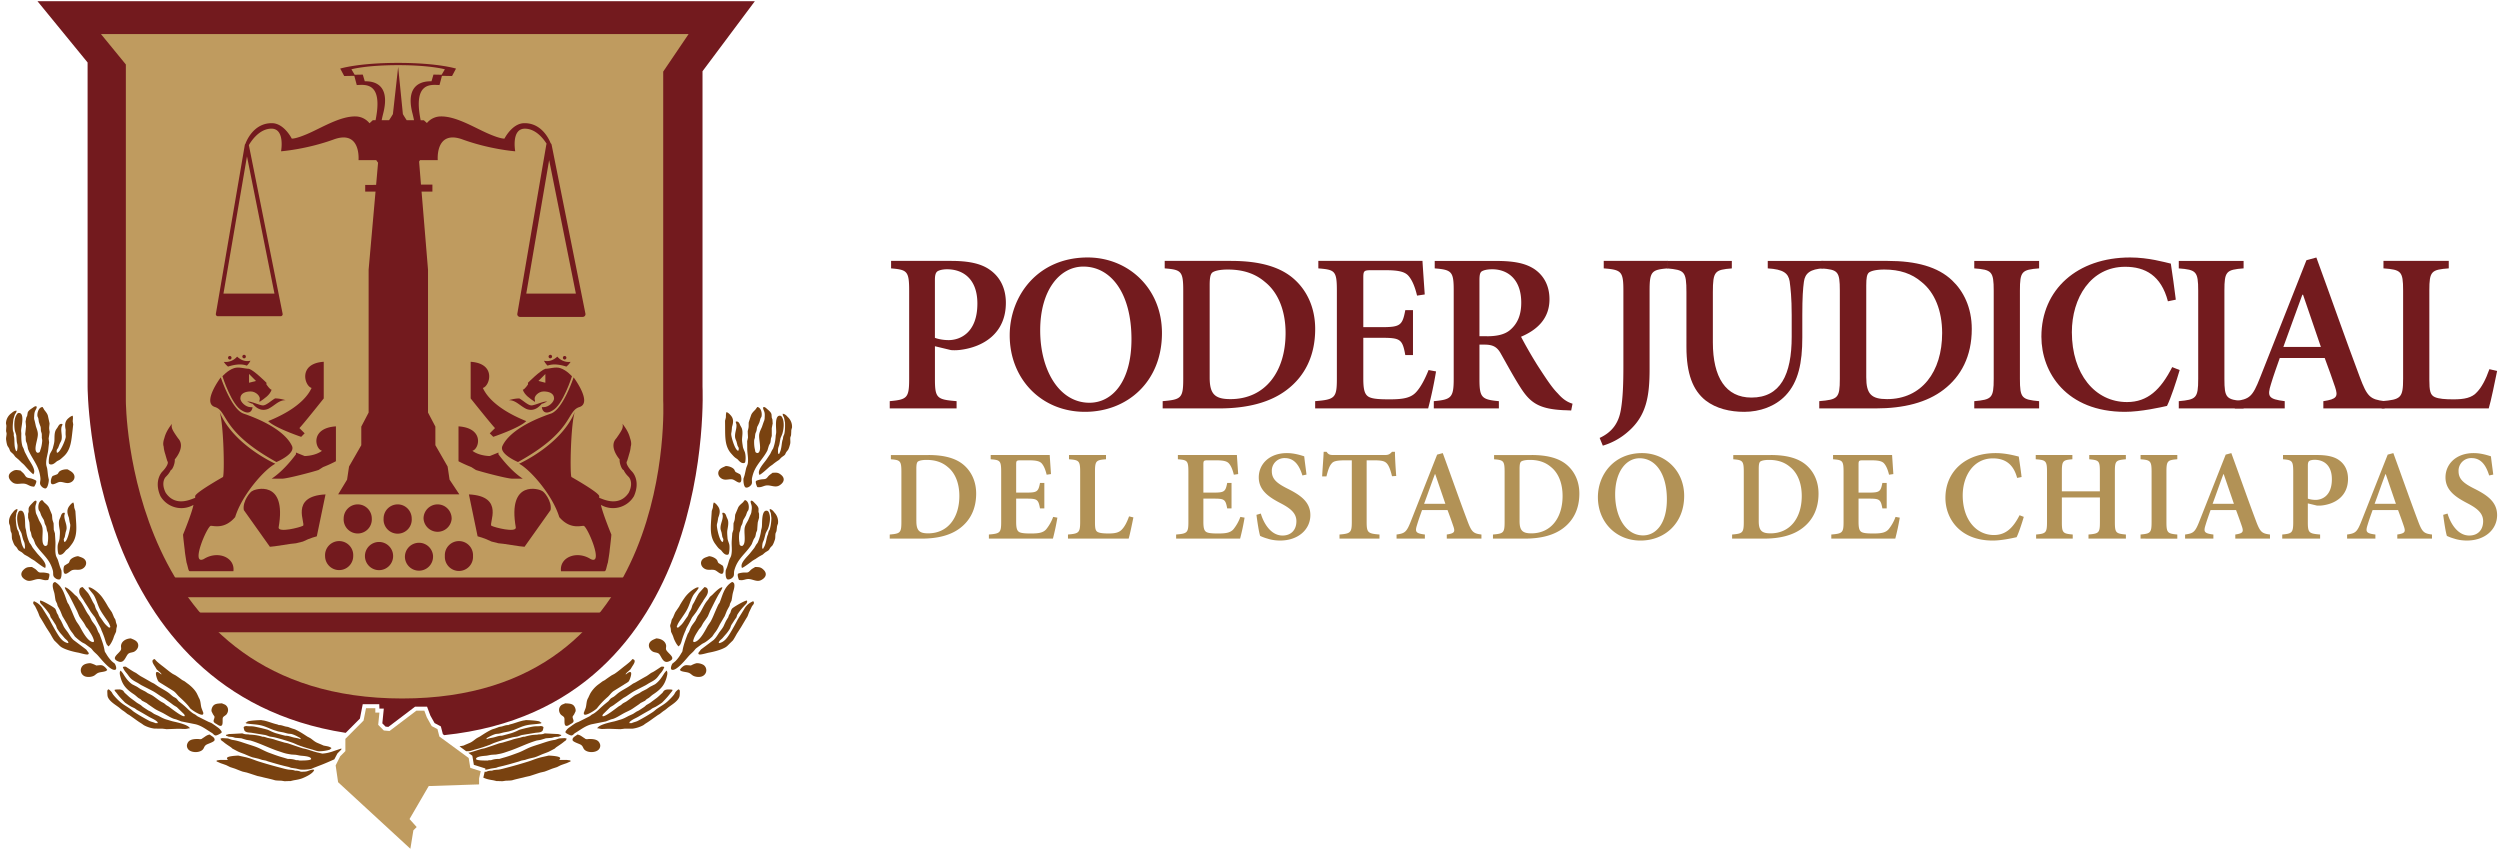 <svg xmlns="http://www.w3.org/2000/svg" width="984.67" height="334.67"><path fill-rule="evenodd" clip-rule="evenodd" fill="#731A1E" d="M276.7 28.06L297.32.46H14.75L34.5 24.61v127.7s.01 120.56 101.66 136.34l5.6-5.62 1.11-5.67h6.51l.06 1.74h1.73l-.58 5.8 1.29 1.3 1.1.1 10.5-7.96h4.73l1.3 3.5 1.66 2.96 2.47 1.3.79 3.05.54.4C282.96 278.28 276.7 152.32 276.7 152.32V28.06z"/><path fill="#BF9B5F" d="M39.75 13.42h231.47l-10 14.77v129.67s6 117.25-102.82 117.25c-108.83 0-108.83-117.25-108.83-117.25V25.4l-9.82-12z"/><path fill-rule="evenodd" clip-rule="evenodd" fill="#731A1E" d="M65.26 227.46h183.45v7.77H65.26zM73.28 241.27H242.2v7.76H73.28z"/><path fill="#794210" d="M232.2 291.06c-.47 0-1 .17-1.45.02-.37-.1-.48-.35-.81-.5-.8-.51-1.45-1.11-2.51-1.27-.73.65-2.05 1.09-1.92 2.15.06.78 2.58 1.42 3.33 1.92.86.6.73 1.25 1.37 1.9 1.26 1.26 4.27 1.25 5.54 0 .57-.58.8-1.37.6-2.1-.54-1.74-1.95-2.1-4.15-2.12M226.09 281.43c.2-.38.37-.78.57-1.15.17-.53.04-1-.13-1.46-.66-1.63-1.81-1.7-3.9-1.8-.43.19-.86.36-1.3.54-1.4.95-1.42 2.63-.51 3.8.4.5 1.14.72 1.4 1.29.34.67-.32 3.23.92 3.26.5 0 1.1-.4 1.46-.64.4-.25.9-.46 1.16-.84.48-.69-.42-1.49-.17-2.3.17-.23.34-.5.5-.7M267.22 271.5c-.49.38-.94.75-1.25 1.22-.14.27-.32.57-.48.84-.72.93-1.6 1.8-2.51 2.65-1.2 1.13-2.76 1.95-4.06 2.85-.65.41-1.16 1-1.83 1.42a67.47 67.47 0 0 1-5.88 3.45c-.76.4-1.66.5-2.42.9l-.9-.01c.03-.25.11-.52.3-.63.98-.9 2.32-1.34 3.42-2.02 1.5-.89 2.95-1.73 4.47-2.55.31-.23.6-.45.92-.67l1.27-.59c.83-.49 1.74-1.07 2.51-1.63l.97-1c.88-.91 1.58-1.73 2.29-2.69.32-.4.68-.75.88-1.24.03-.25-1.4-.26-1.71-.25-.58 0-1.04.1-1.43.33-.5.27-.6.76-.95 1.09-.75.64-1.36 1.28-2.11 1.88-.67.51-1.4 1.03-2.12 1.57-.57.5-1.42.91-2.08 1.33-.25.24-.47.45-.71.64-.72.51-1.46.95-2.17 1.44-.34.15-.65.32-1 .49l-1.3.86c-.58.28-1.12.51-1.72.78-1.07.57-2.06 1.14-3.3 1.48-.78.22-1.59.5-2.4.7-1.6.35-5.76 1.25-6.55 2.51-.19-.02-.12.04-.14.2.62 0 1.08.23 1.75.27 1.13.02 2.06-.1 3.15-.07l4.22.15c.58-.06 1.1-.12 1.66-.2l3.14-.01c1.53-.18 3.08-.72 4.31-1.4.3-.24.59-.45.9-.66 1.24-.74 2.36-1.6 3.55-2.44l1.2-.85.74-.43c.55-.42 1.09-.9 1.7-1.3.67-.4 1.17-.92 1.8-1.39 1.53-1.13 3.52-2.32 4.19-3.95.22-.53.18-1.2.22-1.81.02-.6.09-1.07-.54-1.26"/><path fill="#794210" d="M226.47 288.74c2.12-1.25 4.05-2.86 6.53-3.47l5.65-1.13 1.98-.79c.3-.07.66-.16 1-.27 1.27-.46 2.57-1.32 3.79-2 1.22-.7 2.65-1.21 3.82-2.02l2.46-1.68c.2-.16.41-.3.56-.46.6-.3 1.22-.64 1.86-.95.15-.22.4-.4.6-.61l.8-.47c.62-.46 1.14-1.02 1.8-1.44 2.96-1.95 4.43-3.64 5.25-6.69.17-.72.5-1.76.09-2.46v-.1l-.23-.02c0 .05-.72.86-.8 1-.9 1.49-2 3.18-3.64 4.33l-1.91.97c-.5.33-1 .67-1.52 1-.59.27-1.08.56-1.63.81-.35.21-.68.43-1.03.68l-1.8.9c-1.21.78-2.27 1.67-3.46 2.46-.46.26-.9.47-1.35.74-.23.22-.5.43-.72.63-.26.16-.55.33-.82.47-1.02.73-5.27 4.13-6.3 3.93-.4-.01 0-.67.09-.8l2.85-2.8c.4-.22.8-.47 1.2-.7.43-.3.78-.61 1.25-.92.9-.67 1.83-1.34 2.78-2.03.36-.18.75-.41 1.09-.63 1.07-.71 2.05-1.43 3.14-2.04 1.52-.8 3.03-1.55 4.56-2.35l1.29-.8c.81-.44 1.69-.88 2.43-1.48.85-.68 1.28-1.45 1.88-2.22a7.16 7.16 0 0 0 1.64-2.62h-.14c0-.18-.77-.14-1.03-.14-.98.65-2 1.34-3.01 1.96-.34.17-.67.37-1.02.51-.57.43-1.12.82-1.76 1.24-1.42.77-2.92 1.65-4.4 2.5-.3.16-.61.31-.93.45-.5.36-1 .7-1.5 1.03-1.41.94-3.02 1.7-4.4 2.74-.58.47-1.1.97-1.7 1.4-.43.27-.92.45-1.33.83-.27.31-.51.62-.77.94-.84.68-1.6 1.26-2.36 1.95-1.08.94-2.05 2-3.3 2.84-.25.15-.56.32-.88.48-.37.25-.64.56-1.07.77-1.38.7-2.77 1.41-4.2 2.12-.36.13-.74.3-1.06.43-.72.44-1.4.92-2.05 1.4-.6.43-1.16.78-1.54 1.32-.22.28-.72.81-.36 1.16.27.26 1.76 1.09 2.27 1.04.58-.04.91-.64 1.36-.94M274.4 261.2c-.83.2-1.57.54-2.28.92-.7-.04-1.49-.2-2.1-.1-.83.1-1.9 1.2-2.19 1.78-.29-.02.37.43.5.5.96.38 2.11.36 3.02.72.58.24 1.01.7 1.5 1.03.87.55 2.32.74 3.43.43 2.24-.7 2.52-3.4.79-4.6a5.16 5.16 0 0 0-2.67-.67"/><path fill="#794210" d="M248.93 262.62c.46-.75 2.05-2.73.13-3.02-.61.87-1.72 1.69-2.62 2.42-1.45 1.08-2.77 2.28-4.31 3.32-.41.25-.89.46-1.3.7-.87.6-1.74 1.17-2.55 1.8l-.98.53c-.56.42-1.08.83-1.64 1.22a12.16 12.16 0 0 0-3.16 3.54c-.28.56-.57 1.16-.81 1.72-.76 1.14-.64 2.68-1.01 3.97l-.74 1.93c-.02.22 0 .51.2.68.83.57 4.6-1.9 5.04-2.52a28.8 28.8 0 0 1 4.18-4.4c.84-.76 1.32-1.64 2.35-2.36 1.32-.8 2.64-1.64 3.98-2.46.58-.42 1.36-.76 1.91-1.28.4-.39 1.57-3.58.7-3.7-.72-.11-1.12.53-1.64.77 0 .03 0 .06-.03.11h-.2c.01-.45 1.52-1.52 1.86-1.94.24-.32.44-.7.64-1.03M257.06 256.61c.69.42 1.7.35 2.35.8 1.07.78 1.55 4 3.88 3.16 3.46-1.28 0-2.95-.86-4.55-.28-.54 0-1.16-.06-1.74-.2-1.64-1.83-2.75-3.89-2.84-.66.3-1.3.49-1.95.97-1.58 1.2-1.06 3.22.53 4.2M296.28 236.97a6.78 6.78 0 0 0-3.17 2.94l-2.52 4.05a95.9 95.9 0 0 1-2.95 5.32c-.95 1.5-2.16 3.62-4.44 4.04v-.12c-.23 0-.11-.15-.05-.28.24-.67.88-1.01 1.37-1.53.5-.57.94-1.12 1.45-1.67.6-.7 1.2-1.52 1.63-2.32.18-.42.25-.87.5-1.3.5-.74.97-1.53 1.46-2.26l.44-.58c.23-.46.27-.99.57-1.4.88-1.4 2.02-2.7 3.27-3.97.32-.33.7-1.08.22-1.42v.09c-.71-.05-5.37 2.63-5.75 3.2-.35.46-.46 1.03-.63 1.57-.16.31-.38.64-.56.94-.1.3-.21.57-.28.87-.32.46-.55.9-.84 1.35-.34.68-.67 1.38-.96 2.07-.44.9-1.16 1.71-1.77 2.57-.66 1-1.2 2.01-2.18 2.93l-5.02 3.77-.75 1c-.25.25-.43.69 0 .9.5.3 3.1-.52 3.77-.65 2.01-.35 4.99-1.12 6.71-2.16.58-.36.99-.83 1.45-1.3l1.41-1.37c.61-.87 1.09-1.8 1.61-2.73.54-.8 1.06-1.64 1.58-2.45.73-1.22 1.45-2.46 2.2-3.7.5-.65.69-1.52 1-2.24l1.07-2.22c.22-.44.71-.79.82-1.3.03-.4-.06-.62-.36-.86-.03.18-.16.13-.3.22M268.48 243.43c.83-1.22 1.72-2.45 2.35-3.76.79-1.65 1.26-3.44 2.13-5.06.61-1.09 1.72-1.97 2.27-3.17h-.14c0-.23-.65-.04-.84.04-1.89.88-3.72 2.63-4.72 4.14-.5.7-.97 1.42-1.41 2.16-.22.34-.42.73-.62 1.12l-1.53 2.25c-.32.7-.6 1.38-.88 2.08-.21.29-.37.57-.52.86-.1.36-.17.73-.25 1.08-.11.43-.29.75-.36 1.24 0 .44.17.8.22 1.17l.12 1.23c.33.77.75 1.5.98 2.32.2.72 1.3 3.07 2.05 3.46l.65-.79c.16-.37.33-.73.44-1.12a30.1 30.1 0 0 1 1.61-4.38c.12-.32.22-.68.4-1 .41-.78.89-1.55 1.27-2.34.41-.67.62-1.37 1.06-2 .55-.67 1.03-1.32 1.53-2 .52-.85 1.03-1.74 1.6-2.6.28-.47.6-.94.93-1.42.76-1.55 2.41-2.86 1.92-4.72-.12-.57-.55-.9-1.27-.99-.75.8-1.45 1.6-2.15 2.38-.74 1.13-1.27 2.28-1.88 3.5l-.62 1.04c-.23.47-.28.98-.5 1.48-.24.66-.7 1.2-.97 1.87-.15.39-.3.77-.48 1.16-.24.34-.52.71-.76 1.07-.57.78-1.01 1.57-1.72 2.31-.41.4-.82.77-1.23 1.12h-.49v-.12c-.23 0-.08-.27-.03-.39.36-1.2 1.15-2.2 1.84-3.22"/><path fill="#794210" d="M271.56 258.07c.56-.58 1.15-1.04 1.67-1.63.4-.41.62-.84 1.12-1.21l2.23-1.65c.37-.17.7-.37 1.07-.55 1.08-.7 2.03-1.5 2.9-2.35.31-.47.63-.94.97-1.42.9-1.06 1.45-2.23 2.07-3.46.64-1.03 1.22-2.09 1.85-3.11l.8-2c.34-.7.73-1.38 1.11-2.07.05-.26.15-.6.2-.87.21-.38.37-.76.56-1.14.25-1.01.3-2.02.55-3.07.26-1.03.88-2.6.48-3.75a1.36 1.36 0 0 0-.78-.58c-3.21 1.88-3.76 5.34-4.94 8.21-.2.26-.35.5-.53.77-.35.76-.7 1.54-1.03 2.31-.63 1.45-1.2 2.95-1.97 4.33-.36.52-.68 1.02-1.04 1.51-.97 1.7-2.78 5.48-4.86 6.4-.16.04-.34.1-.57.15-.4-.01-.46-.4-.36-.64.39-1.57 1.3-2.85 2.15-4.22.26-.42.69-.8.97-1.22.23-.42.47-.83.68-1.24.62-.98 1.4-1.91 1.96-2.88.3-.7.6-1.39.87-2.06 1-1.92 1.91-3.88 2.94-5.76.57-1.12 1.36-2.08 1.85-3.26l.01-.3c-1.06-.04-3.3 2.36-3.95 3l-.8.66c-.4.44-.63 1.02-1.05 1.46-1.33 1.56-2.02 3.43-3.08 5.1-.29.37-.54.76-.83 1.12-.27.61-.6 1.19-.86 1.78-.59.9-1.33 1.7-1.8 2.64-.28.6-.53 1.23-.77 1.8-.16.32-.36.56-.5.84-.8 2.15-1.66 4.28-2.03 6.6-.08.51-.36.74-.58 1.15a14.4 14.4 0 0 1-2.21 2.95c-.38.32-.78.65-1.16.94-.32.4-1.06 2.2-.21 2.45 1.86.6 5.99-4.76 6.9-5.73M299.5 223.56c-.54-.23-1.34-.21-2.06-.25-.5.36-1.02.58-1.47.95-.5.35-.83 1-1.5 1.19-.48.13-1.05.03-1.58.06-.42 0-2.02.25-2.22.5-.3.39.13 1.85.32 2.27 0 .25.73.2.98.24.98 0 1.69-.41 2.65-.46 1.8-.06 3.43 1.32 5.17.42 2-1.02 2.47-2.68.86-4.15-.34-.32-.7-.6-1.14-.77M277 220.04c-1.52 1.17-1.01 3.33.84 4.12 1.2.54 2.53.03 3.68.39.87.28 1.82 1.43 2.7 1.47.1-.01.15-.04.26-.04.78-.35.63-2.7.15-3.2-.5-.31-1.04-.66-1.57-.96-.38-.36-.38-.77-.6-1.15-.53-.85-2.03-1.53-3.18-1.61-.74.3-1.63.48-2.28.98M305.05 201.9c-.49-.62-.95-1.23-1.85-1.43-.14.69.23 1.12.4 1.68.09.62.14 1.24.23 1.83a18.3 18.3 0 0 1-.63 4.5c-.13.3-.35.63-.48.96-.1.34-.15.65-.22.99-.12.26-.24.55-.32.8-.43 1.58-.55 3.33-1.53 4.7v.2h-.34v-.14c-.22 0-.06-1.53 0-1.74.08-.7.45-1.2.64-1.85.2-.73.4-1.46.58-2.2.22-.66.68-1.3.96-1.95.62-1.72 1.12-4.15.5-5.97-.14-.42-.34-1.11-1-1.13-2.1-.25-1.75 4.81-1.9 6.19-.02.54-.2 1.03-.32 1.54a16.45 16.45 0 0 1-1.4 4.97c-.19.2-.31.4-.48.6-.29.47-.52.9-.79 1.36l-1.53 1.91c-1 1.34-4.16 3.96-3.4 5.75l-.01.22c.6.02 3.66-2.39 4.26-2.85.36-.21.7-.44 1.09-.63.47-.33.95-.65 1.46-.98.42-.23.88-.5 1.34-.73.4-.28.72-.66 1.18-.98.46-.31 1.01-.56 1.36-.91.22-.33.37-.63.58-.94.26-.27.46-.51.75-.77.46-.66.72-1.5.98-2.22.31-.8.13-1.8.31-2.63.13-.42.37-.67.4-1.15l.2-1.7c.1-.32.21-.62.35-.97a5.25 5.25 0 0 0-1.37-4.32M282.87 203.96c.72-1.84 1-3.3-.36-4.9a4 4 0 0 0-1.33-1.17c-.35.63-.32 1.38-.42 2.13-.16.41-.27.82-.42 1.22l-.14 2.04c-.25 4.17-.79 7.92 1.59 11.07.4.53.82 1.14 1.26 1.6.29.27.63.52.95.76.53.62 1.3 1.87 2.44 1.8.33-.01.52-.15.6-.39.29-.86.4-2.84.2-3.69-.2-.77-.65-1.67-.7-2.51-.06-1.02-.2-2.05-.06-3.09.2-1.2.5-2.45.3-3.65-.1-.63-.43-1.11-.63-1.66-.15-.45-.27-.88-.62-1.26-.21-.22-.68-.43-1.01-.22-.12 0 .16.88.16 1.14 0 1.77-.9 3.02-.9 4.8 0 .7.3 1.24.45 1.9l.26 1.53c.11.4.4.68.42 1.16-.05.22-.08.43-.1.66-.08.05-.13.1-.14.14v.12c-1.25-.07-2.43-5.69-2.31-6.8.05-.5.23-.88.29-1.34.08-.47.17-.94.22-1.4"/><path fill="#794210" d="M290.57 221.46c1.5-2.55 4.05-4.6 5.55-7.19.22-.6.47-1.2.71-1.8.19-.31.38-.63.59-.93.2-.56.28-1.13.4-1.72.16-.35.3-.71.41-1.03.07-1.02.14-2.05.24-3.06.17-.56.3-1.16.5-1.76l.01-1.6c-.1-.25-.13-.51-.23-.78.02-.42.02-.8.02-1.22-.08-.81-.81-1.53-1.43-2.15-.28-.29-.75-.86-1.17-1-.2-.05-.42-.03-.48.15-.15.54.26 1.26.34 1.77.2.83 0 1.8-.1 2.68-.1.36-.18.7-.39 1.01l-.88 2.08c-.47.9-1.01 1.65-1.28 2.67-.54 1.94.63 6.17-.83 7.32-.11.05-.17.1-.25.15-.3 0-.68-.13-.82-.32-.23-.28-.21-.61-.23-.95-.21-1.15-.23-2.37-.09-3.62.04-.51.25-.82.38-1.26.07-.47.18-.97.29-1.48.14-.31.3-.64.47-.95.25-.58.26-1.27.56-1.83.34-.53.63-1.07.93-1.6.17-.48.32-.92.5-1.39.15-.33.47-.58.52-.94.33-1.24.05-3.41-1.42-3.76-.27.3-.53.62-.8.94-.7.63-1.44 1.2-1.83 1.97-.38.93-.8 1.88-1.18 2.82-.13.78-.08 1.47-.27 2.25-.11.34-.23.74-.39 1.11-.04.85-.04 1.73-.07 2.59-.15.47-.27.9-.44 1.4l-.2 2.9c-.14 1.94.25 3.69-.17 5.64-.12.72-.54 1.27-.8 1.95-.33.98-.56 1.91-.9 2.89-.19.4-.3.78-.48 1.15-.14.8-.2 3.41.73 3.65.45.1.94-.08 1.28-.24 1.8-1.08.92-1.89 1.4-3.46.3-1.05.73-2.1 1.3-3.05M306.36 186.28c-.55-.17-1.36-.09-2.08-.07-.47.4-.97.68-1.39 1.08-.46.4-.75 1.08-1.4 1.32-.47.17-1.05.12-1.57.2-.41.03-2 .41-2.18.69-.27.41.26 1.84.48 2.23.02.26.75.16 1.01.16.98-.08 1.66-.57 2.6-.68 1.79-.23 3.53 1.01 5.19-.04 1.92-1.2 2.26-2.88.55-4.21-.37-.3-.74-.54-1.21-.68M283.67 184.73c-1.43 1.3-.76 3.4 1.16 4.04 1.22.42 2.52-.2 3.68.06.89.2 1.92 1.27 2.8 1.24.1-.02.16-.06.25-.08.75-.4.44-2.7-.08-3.19-.53-.27-1.08-.57-1.63-.83-.42-.3-.43-.73-.69-1.08-.6-.8-2.14-1.35-3.3-1.34-.71.36-1.58.62-2.2 1.18M310.25 164.23c-.53-.6-1.03-1.14-1.95-1.28-.08.7.32 1.1.53 1.65.13.6.23 1.22.36 1.8.05 1.5.04 3.13-.28 4.54-.11.32-.3.66-.4 1-.08.35-.1.65-.14 1a3.3 3.3 0 0 0-.27.83c-.32 1.61-.3 3.36-1.16 4.82v.2l-.34.02v-.14c-.23.02-.18-1.52-.14-1.72.03-.72.37-1.25.5-1.91.15-.74.28-1.49.4-2.24.18-.67.59-1.35.81-2.03.5-1.77.8-4.23.07-6-.18-.4-.42-1.07-1.1-1.04-2.1-.06-1.38 4.96-1.42 6.34.02.54-.13 1.05-.2 1.56a16.3 16.3 0 0 1-1.03 5.07c-.18.23-.26.43-.42.65-.26.49-.46.95-.7 1.43l-1.36 2.03c-.9 1.41-3.85 4.3-2.95 6.04v.21c.6-.05 3.46-2.7 4.02-3.21.34-.25.66-.5 1.04-.72a21.63 21.63 0 0 1 2.67-1.95c.38-.32.65-.73 1.1-1.09.43-.35.96-.63 1.3-1.02.17-.35.31-.66.5-1 .22-.27.41-.53.67-.82.42-.7.62-1.56.83-2.3.24-.82-.01-1.81.1-2.66.1-.42.32-.7.3-1.17.04-.56.07-1.14.08-1.72.09-.32.17-.64.28-.97a5.15 5.15 0 0 0-1.7-4.2M288.3 168.2c.6-1.9.75-3.38-.72-4.85a4.04 4.04 0 0 0-1.42-1.06c-.3.66-.22 1.42-.27 2.15-.11.44-.2.86-.32 1.26l.02 2.06c.05 4.17-.2 7.95 2.4 10.88.46.5.92 1.06 1.4 1.47.3.26.67.5 1 .7.58.56 1.43 1.75 2.57 1.58.34-.04.5-.2.57-.44a9.1 9.1 0 0 0-.1-3.69c-.25-.76-.75-1.62-.86-2.47-.13-.98-.36-2-.29-3.05.09-1.22.3-2.49 0-3.68-.14-.62-.5-1.06-.75-1.59-.18-.42-.33-.85-.7-1.2-.24-.22-.72-.37-1.04-.16-.1.01.25.9.27 1.14.13 1.78-.68 3.1-.54 4.88.05.69.39 1.2.58 1.84l.38 1.5c.13.4.44.65.5 1.13l-.06.66-.11.15.01.14c-1.26.03-2.86-5.47-2.82-6.59.01-.5.16-.9.18-1.36.06-.47.1-.95.12-1.4"/><path fill="#794210" d="M297.3 184.98c1.3-2.67 3.7-4.95 5-7.65.16-.63.37-1.24.55-1.84.16-.35.35-.68.53-1 .17-.57.2-1.16.27-1.75.12-.35.24-.72.33-1.07v-3.06c.13-.58.22-1.19.36-1.79-.03-.54-.08-1.08-.1-1.62-.12-.22-.17-.49-.28-.75a27.7 27.7 0 0 0-.08-1.2c-.14-.8-.93-1.47-1.58-2.02-.31-.26-.81-.8-1.25-.9-.2-.04-.43.01-.47.2-.1.55.35 1.23.48 1.73.26.8.13 1.79.1 2.67-.06.37-.13.73-.3 1.04-.26.73-.51 1.43-.74 2.15-.4.94-.87 1.74-1.06 2.78-.4 1.97 1.09 6.1-.29 7.37-.1.05-.15.1-.23.17-.3.01-.69-.08-.85-.25-.25-.26-.25-.59-.3-.94-.3-1.11-.4-2.33-.36-3.6 0-.5.2-.85.3-1.28.01-.48.1-.99.16-1.5.12-.33.25-.67.4-.99.2-.6.16-1.27.41-1.87.32-.55.56-1.12.81-1.67l.4-1.43c.12-.35.42-.63.45-.99.24-1.26-.2-3.4-1.68-3.63l-.74 1.01c-.67.7-1.36 1.33-1.67 2.12-.33.97-.66 1.95-.97 2.92-.08.78.04 1.47-.12 2.27-.07.35-.16.75-.28 1.14 0 .85.08 1.72.11 2.58-.1.47-.2.93-.33 1.44.02.98.03 1.92.03 2.9 0 1.95.51 3.66.25 5.66-.06.7-.43 1.3-.64 1.98-.26 1.02-.43 1.98-.69 2.98-.15.42-.24.8-.39 1.17-.1.83.04 3.43 1 3.59.46.07.92-.16 1.26-.36 1.71-1.22.78-1.97 1.13-3.56.24-1.07.57-2.16 1.07-3.15M190.84 306.49c1.06.45 2.2.64 3.44.84.42.1.82.18 1.23.3.8.01 1.59.04 2.35.07.42-.06.79-.1 1.2-.19.9-.05 1.7-.03 2.62-.17.78-.24 1.62-.45 2.44-.64.92-.24 1.86-.4 2.76-.67.58-.12 1.1-.26 1.67-.36 1.44-.45 2.82-.93 4.27-1.38l1.63-.37c1-.34 2.02-.77 3-1.16l1.98-.64c.5-.27 1-.5 1.5-.75.72-.26 1.48-.53 2.2-.77.52-.23 1.1-.5 1.6-.69a1.85 1.85 0 0 0-.09-.42c-.56-.02-1.12-.19-1.76-.19-.89 0-1.7.05-2.62 0v-.1l.15.02c.01-.3.36-.4.18-.73-.25-.67-3.51-.86-4.48-.9-1.33.34-2.67.56-3.95.95-1.36.38-2.66.96-4 1.37a174.5 174.5 0 0 1-8.44 2.43c-1 .26-2.15.59-3.16.77-.9.12-2 .07-2.76.44a4.7 4.7 0 0 0-2.3.43c-.2 0-.4 0-.6-.02l-.54 2.33.48.2M186.63 301.24l4.56 1.44-.1.46c.23 0 .47-.01.68-.04.54-.11 1.04-.23 1.56-.37.73-.1 1.38-.22 2.1-.32.33-.14.66-.25.93-.34 2.78-.6 5.3-1.36 7.94-2.12.35-.1.67-.26 1.07-.38.46-.1.96-.19 1.4-.26.47-.17.94-.31 1.4-.45.77-.2 1.55-.37 2.37-.56.88-.28 1.75-.67 2.58-1.03.99-.44 2.12-.78 3.08-1.22.79-.4 1.53-.8 2.3-1.21.17-.15.32-.31.53-.48.95-.66 1.98-1.29 2.9-2.05.67-.6 1.05-.5 1.25-1.44-.22-.03-.49-.1-.74-.16l-2.1.13c-.7.13-1.23.5-1.98.6-1.87.27-3.49.87-5.18 1.42-1.87.63-3.74 1.12-5.5 1.97-1.14.54-2.23 1.13-3.44 1.59-1.77.65-3.54 1.33-5.39 1.86-.76.2-1.51.44-2.23.65a8.4 8.4 0 0 0-3.23.49c-.43-.01-.98-.01-1.36.15-.85-.04-4.66.06-4.54-.69.18-1.06 3.28-1.13 4.28-1.26.58-.1 1.19-.24 1.78-.33.6-.04 1.2-.08 1.76-.1l1.3-.24c1.45-.23 2.82-.8 4.2-1.24 3.59-1.25 6.87-2.94 10.6-4.05.52-.07 1.02-.17 1.54-.25.71-.2 1.34-.4 2.04-.62.8-.06 1.58-.12 2.43-.2.4-.13.81-.26 1.22-.34l1.3-.08c.4-.13.73-.3 1.07-.4 0-.13.04-.22.04-.33-.47-.02-.83-.3-1.38-.33-1.72-.07-3.4-.18-5.13-.26-.43.22-1.02.35-1.57.37-.47.05-.94-.02-1.35.15a16.8 16.8 0 0 0-4.92.8c-.8-.04-1.36.27-2.05.43-1 .25-2.11.43-3.08.81l-3.56 1.06-1.38.3c-1.92.68-3.8 1.31-5.69 1.94-.54.12-1.1.22-1.58.35-1.38.42-2.76.91-4.15 1.28l-.75.17 1.58 1.16.59 3.57z"/><path fill="#794210" d="M184.48 295.88c.96-.05 1.75-.44 2.64-.67a54.94 54.94 0 0 0 5.8-1.86l1.47-.65c2.5-.92 5.12-1.7 7.7-2.33.5-.07 1.08-.18 1.57-.24.69-.17 1.3-.49 1.99-.64l5.17-.85c1.05-.16 2.13-.03 2.84-.78.24-.35.29-.9.4-1.28.04-.52-1-.7-1.46-.57l-.9.05c-1.34-.05-2.17.18-3.3.42-1.33.29-2.6.6-3.9.98a19.43 19.43 0 0 1-3.05 1.3c-1.22.35-2.5.7-3.78 1.02-1.13-.05-2.18.42-3.2.66-.83.2-1.87.3-2.64.66h-.26c.03-.4.65-.7.98-.85.86-.47 1.83-.93 2.8-1.18l1.12-.1c.76-.14 1.44-.4 2.18-.54.65-.1 1.27-.24 1.9-.36.68-.26 1.47-.42 2.14-.7 1.55-.6 3.03-1.35 4.7-1.71 1.88-.43 3.93-.37 5.79-.77v-.13c.16 0 .14.06.14-.07-.26-.02-.68-.54-1.1-.62-1.57-.32-3.33-.4-5.09-.46-.43.14-.98.14-1.4.27-1.34.32-2.61.8-3.88 1.18-.54.16-1.15.24-1.63.52-.97-.05-1.76.33-2.56.55l-1.1.19c-.47.2-.97.37-1.46.56-.4.14-.83.24-1.25.4-1.78.78-3.27 1.8-4.89 2.84-.4.2-.79.41-1.2.65-.96.64-1.46 1.21-2.55 1.75-.87.38-1.77.73-2.6 1.12-.5.12-1.08.2-1.63.32l2.6 1.9a9 9 0 0 0 .9.02M6.03 185.16c.57-.1 1.36.07 2.07.18.43.47.9.8 1.28 1.24.41.45.64 1.16 1.25 1.47.45.23 1.03.26 1.54.38.42.1 1.93.67 2.1.96.22.44-.46 1.8-.72 2.17-.04.24-.76.05-1 .03-.99-.2-1.6-.76-2.53-1-1.75-.44-3.6.59-5.15-.64-1.78-1.42-1.94-3.15-.1-4.25.39-.25.78-.46 1.26-.54M28.74 186.34c1.29 1.45.42 3.47-1.56 3.87-1.26.27-2.48-.5-3.67-.38-.9.1-2.04 1.03-2.92.9-.1-.05-.13-.08-.24-.1-.7-.5-.14-2.76.43-3.18l1.7-.63c.44-.26.51-.67.8-1 .68-.72 2.26-1.07 3.42-.93.66.44 1.5.8 2.04 1.45M4.46 162.78c.6-.51 1.15-1.01 2.07-1.04.02.7-.42 1.06-.7 1.58-.18.6-.35 1.19-.54 1.75-.2 1.5-.37 3.1-.19 4.55.08.32.24.68.31 1.02.02.37.02.67.02 1.03.1.28.15.59.18.85.15 1.64-.06 3.37.65 4.92l-.02.2.33.07.03-.14c.2.04.33-1.48.3-1.7.06-.7-.22-1.27-.29-1.96-.08-.75-.13-1.5-.17-2.26-.1-.7-.43-1.42-.6-2.13-.3-1.8-.35-4.29.57-5.96.21-.37.52-1.02 1.19-.9 2.1.19.87 5.1.76 6.47-.08.52.01 1.06.04 1.57-.03 1.76-.03 3.52.48 5.17.15.25.23.46.36.69.2.52.35 1 .54 1.5.4.73.75 1.45 1.15 2.18.75 1.52 3.38 4.75 2.32 6.35l-.04.23c-.58-.12-3.17-3.11-3.67-3.69-.3-.28-.6-.57-.94-.84l-1.27-1.26-1.19-1c-.34-.34-.57-.8-.97-1.2-.4-.4-.9-.75-1.18-1.17-.16-.37-.26-.7-.4-1.04-.2-.31-.36-.6-.6-.91-.33-.75-.45-1.63-.56-2.38-.16-.85.2-1.8.16-2.66-.06-.43-.24-.72-.19-1.2l.12-1.72a17 17 0 0 0-.17-1 5.12 5.12 0 0 1 2.1-3.97M25.87 169.34c-.38-1.95-.4-3.44 1.22-4.73.47-.39.92-.72 1.52-.88.24.69.07 1.43.03 2.18.08.45.13.87.2 1.29-.09.67-.16 1.4-.23 2.03-.5 4.15-.64 7.93-3.53 10.54-.5.44-1.02.95-1.53 1.3-.34.21-.72.39-1.07.56-.64.48-1.6 1.57-2.72 1.27-.32-.08-.47-.26-.52-.51-.13-.9.12-2.88.47-3.66.33-.72.93-1.5 1.13-2.34.24-.97.56-1.94.6-3 .04-1.22-.04-2.51.38-3.66.21-.58.62-.99.91-1.49.23-.4.42-.8.82-1.1.27-.2.77-.3 1.05-.03.12.02-.33.85-.37 1.09-.33 1.75.34 3.16.02 4.91-.12.68-.51 1.15-.77 1.76-.16.47-.37.98-.55 1.45-.16.38-.5.59-.6 1.05l-.01.67c.04.08.09.13.1.17l-.03.12c1.25.19 3.4-5.08 3.5-6.2.03-.48-.08-.92-.06-1.37 0-.48 0-.96.04-1.42"/><path fill="#794210" d="M15.17 184.96c-1-2.82-3.15-5.37-4.17-8.21-.08-.65-.23-1.28-.36-1.9-.13-.36-.26-.7-.41-1.05-.1-.59-.1-1.17-.1-1.77-.08-.37-.16-.75-.2-1.1.11-1.01.23-2.04.32-3.04-.07-.6-.1-1.21-.18-1.83.1-.54.2-1.06.27-1.58.15-.22.23-.48.36-.72l.2-1.2c.22-.78 1.08-1.34 1.78-1.81.34-.22.9-.7 1.33-.75.22 0 .43.07.45.26.05.56-.47 1.18-.65 1.66-.35.77-.33 1.77-.38 2.65.02.36.05.73.2 1.07.17.75.35 1.48.5 2.22.3.98.7 1.82.77 2.88.2 2.01-1.72 5.92-.5 7.36.12.07.16.13.23.2.28.05.68 0 .86-.16.28-.21.3-.54.4-.89.4-1.06.64-2.27.73-3.53.05-.5-.1-.86-.15-1.3.02-.49 0-1-.01-1.51a9.2 9.2 0 0 0-.3-1.03c-.13-.62-.02-1.3-.22-1.92-.24-.58-.43-1.17-.63-1.75-.07-.52-.14-.98-.23-1.47-.1-.35-.35-.67-.35-1.03-.1-1.28.56-3.36 2.05-3.4.22.36.44.71.63 1.08.59.76 1.2 1.48 1.45 2.32l.65 3.01c0 .78-.2 1.45-.13 2.25.04.37.09.78.17 1.17-.1.85-.26 1.7-.39 2.56.07.5.1.96.19 1.48-.12.96-.23 1.9-.33 2.88-.2 1.93-.9 3.56-.84 5.57 0 .72.3 1.36.43 2.06.15 1.04.21 2 .37 3.03.1.44.16.84.26 1.22 0 .82-.4 3.4-1.36 3.45-.46.01-.9-.28-1.21-.5-1.57-1.42-.57-2.05-.76-3.68-.12-1.1-.35-2.21-.74-3.25M87.15 299.3c-.65 0-1.2.17-1.76.2-.07.13-.08.28-.09.41.49.19 1.08.46 1.59.69.72.24 1.48.51 2.21.77.5.26 1 .48 1.5.75l1.97.64c.99.4 2.02.82 3.01 1.16.54.12 1.1.26 1.63.37 1.45.45 2.84.93 4.27 1.38.57.1 1.1.24 1.67.36.9.27 1.84.43 2.76.67.83.19 1.66.4 2.44.64.9.14 1.72.12 2.63.17.4.09.76.13 1.19.2.77-.04 1.54-.07 2.35-.08.4-.12.82-.2 1.23-.3 1.24-.2 2.38-.4 3.46-.84 1.43-.59 3.67-1.66 4.44-2.94.06-.13.2-.2 0-.2l-.02-.2c-1-.1-1.9.43-2.75.65-.7.18-1.6.15-2.34.18a4.76 4.76 0 0 0-2.31-.43c-.77-.37-1.86-.32-2.76-.45-1.02-.18-2.17-.5-3.16-.77-2.87-.74-5.68-1.55-8.45-2.42-1.33-.41-2.63-1-3.99-1.38-1.28-.38-2.62-.6-3.95-.93-.97.02-4.23.22-4.48.88-.18.33.17.44.19.73l.14-.02v.11c-.93.05-1.74 0-2.62 0M77.83 291.06c-2.2.02-3.62.38-4.14 2.12-.2.73.02 1.52.58 2.1 1.27 1.25 4.3 1.26 5.55 0 .63-.65.52-1.3 1.37-1.9.74-.5 3.27-1.14 3.33-1.92.12-1.06-1.2-1.5-1.92-2.15-1.07.16-1.73.76-2.51 1.27-.33.15-.45.39-.8.5-.47.15-.99-.02-1.47-.02M129.85 295.28c.27-.12.54-.58.73-.58 0-.15.04-.12-.13-.12-.73-.65-2.03-.7-3.03-.94-.84-.4-1.73-.74-2.6-1.12-1.1-.54-1.6-1.11-2.55-1.75-.42-.24-.81-.44-1.21-.65-1.61-1.05-3.11-2.06-4.89-2.85-.42-.15-.84-.25-1.25-.4-.5-.18-.98-.35-1.45-.55-.37-.06-.73-.12-1.1-.2-.81-.2-1.6-.59-2.56-.54-.48-.28-1.08-.36-1.63-.52-1.27-.37-2.54-.86-3.87-1.18-.42-.13-.99-.13-1.42-.27-1.75.06-3.52.14-5.1.46-.4.08-.82.6-1.09.62 0 .13-.02.07.15.07v.13c1.87.4 3.92.34 5.78.77 1.68.36 3.15 1.11 4.71 1.71.66.28 1.46.44 2.13.7.63.12 1.26.25 1.9.36.74.14 1.43.4 2.18.54l1.12.1c.97.24 1.95.7 2.81 1.18.33.15.94.45.98.85h-.26c-.77-.37-1.82-.47-2.64-.66-1.02-.25-2.07-.71-3.2-.66-1.28-.31-2.55-.67-3.78-1.01a17.1 17.1 0 0 1-1.58-.62l-1.48-.7a58.1 58.1 0 0 0-3.89-.97c-1.13-.24-1.96-.47-3.31-.42l-.89-.05c-.46-.13-1.5.05-1.47.57.12.39.16.93.41 1.28.71.75 1.79.62 2.84.78l5.18.85c.69.15 1.3.47 1.98.64.49.06 1.07.16 1.58.24 2.57.63 5.2 1.41 7.69 2.32l1.48.66c1.85.73 3.86 1.33 5.78 1.86.9.23 1.68.62 2.64.68 1.38.05 3.2-.25 4.3-.61M83.94 281.43c.16.2.33.47.5.7.24.81-.65 1.61-.17 2.3.27.38.76.59 1.16.84.36.24.95.64 1.46.64 1.23-.03.58-2.59.9-3.26.28-.57 1.03-.79 1.43-1.29.9-1.17.87-2.85-.54-3.8-.42-.18-.85-.35-1.27-.54-2.1.1-3.25.17-3.92 1.8-.16.46-.28.93-.13 1.46.2.37.38.77.58 1.15M42.8 271.5c-.62.2-.54.66-.53 1.26.05.6 0 1.28.22 1.81.67 1.63 2.65 2.82 4.2 3.95.62.47 1.12.98 1.78 1.4.62.39 1.17.87 1.7 1.29.27.15.5.3.75.43l1.2.85c1.2.83 2.3 1.7 3.55 2.44.31.22.62.42.9.65 1.23.69 2.78 1.23 4.3 1.4l3.15.03 1.66.2c1.4-.07 2.84-.1 4.23-.16 1.09-.03 2.02.1 3.12.07.7-.04 1.16-.27 1.78-.28-.04-.15.03-.21-.15-.18-.8-1.27-4.96-2.17-6.55-2.52-.82-.2-1.62-.48-2.4-.7-1.24-.34-2.23-.9-3.3-1.48-.6-.27-1.15-.5-1.73-.78-.43-.3-.83-.57-1.29-.86l-1-.49c-.71-.49-1.46-.93-2.16-1.44-.25-.19-.47-.4-.72-.63-.66-.43-1.5-.84-2.08-1.34-.7-.54-1.45-1.06-2.12-1.57-.75-.6-1.36-1.24-2.1-1.88-.38-.33-.46-.82-.96-1.09a2.59 2.59 0 0 0-1.43-.33c-.31 0-1.74 0-1.72.25.2.5.57.83.9 1.24.7.97 1.4 1.78 2.28 2.7.34.33.63.65.97 1 .77.55 1.67 1.14 2.5 1.62l1.28.6c.3.2.6.43.92.66 1.52.82 2.96 1.67 4.46 2.55 1.1.69 2.44 1.12 3.43 2.02.17.11.27.38.3.63l-.9.01c-.76-.4-1.67-.5-2.43-.9-2.05-1.1-4-2.2-5.88-3.45-.67-.43-1.18-1-1.83-1.41-1.3-.9-2.85-1.73-4.05-2.86a21.94 21.94 0 0 1-2.5-2.65 8.78 8.78 0 0 1-.5-.84 5.48 5.48 0 0 0-1.25-1.22"/><path fill="#794210" d="M83.56 288.74c.44.3.78.9 1.36.94.5.05 2-.78 2.27-1.04.35-.35-.14-.88-.36-1.15-.39-.55-.94-.9-1.53-1.33-.66-.47-1.34-.96-2.06-1.4-.31-.13-.7-.3-1.07-.43-1.42-.7-2.8-1.41-4.2-2.11-.42-.22-.7-.53-1.07-.77-.3-.16-.63-.33-.88-.48-1.24-.85-2.21-1.9-3.28-2.85-.78-.69-1.53-1.27-2.37-1.94-.26-.32-.5-.64-.77-.95-.4-.38-.9-.56-1.34-.83-.6-.42-1.11-.93-1.69-1.4-1.37-1.04-2.99-1.8-4.4-2.73l-1.5-1.03-.93-.45c-1.48-.86-2.98-1.73-4.4-2.5a32.9 32.9 0 0 1-1.77-1.24c-.34-.15-.68-.35-1-.52-1.02-.62-2.05-1.3-3.03-1.96-.25 0-1.03-.04-1.01.14h-.15c.27 1 .95 1.82 1.64 2.63.6.77 1.04 1.53 1.88 2.22.74.59 1.62 1.03 2.44 1.47.44.29.84.54 1.27.8 1.54.8 3.04 1.55 4.58 2.36 1.08.6 2.06 1.32 3.13 2.03.35.22.73.46 1.09.64l2.8 2.02c.45.31.8.62 1.24.92l1.18.71 2.87 2.79c.07.13.49.79.07.8-1.02.2-5.27-3.2-6.3-3.93-.27-.13-.55-.3-.81-.47-.22-.2-.5-.4-.73-.63-.44-.27-.88-.48-1.34-.74-1.2-.78-2.25-1.68-3.46-2.45-.6-.32-1.2-.61-1.8-.9-.35-.26-.67-.47-1.03-.68-.55-.26-1.05-.55-1.63-.82-.52-.32-1.01-.67-1.52-1l-1.9-.97c-1.65-1.14-2.75-2.84-3.65-4.32-.08-.15-.8-.96-.8-1l-.23.01v.1c-.42.7-.09 1.74.1 2.47.82 3.04 2.27 4.73 5.25 6.68.65.43 1.18.98 1.78 1.45.28.16.5.3.81.46.2.21.45.4.6.62.64.3 1.25.65 1.85.94.16.16.38.3.57.46l2.45 1.69c1.18.8 2.6 1.32 3.83 2.02 1.2.67 2.51 1.53 3.79 2 .35.1.68.2 1.01.27l1.98.78 5.64 1.13c2.48.6 4.4 2.22 6.53 3.47M35.63 261.2c-.98.02-1.98.22-2.67.67a2.57 2.57 0 0 0 .78 4.62c1.12.3 2.58.11 3.44-.44.49-.33.91-.79 1.49-1.03.92-.36 2.06-.33 3.04-.72.12-.07.77-.52.48-.5-.28-.58-1.36-1.68-2.17-1.78-.62-.1-1.4.06-2.1.1a9.89 9.89 0 0 0-2.3-.91"/><path fill="#794210" d="M61.1 262.62c.2.33.4.71.63 1.03.35.42 1.85 1.48 1.87 1.93l-.21.01c-.02-.05-.02-.08-.02-.12-.52-.24-.92-.88-1.64-.77-.87.13.29 3.32.7 3.71.54.51 1.31.86 1.91 1.27 1.35.82 2.67 1.67 3.97 2.47 1.03.72 1.5 1.6 2.36 2.36 1.5 1.37 3.05 2.8 4.17 4.4.44.6 4.21 3.08 5.04 2.52.2-.17.23-.46.2-.68l-.73-1.93c-.38-1.3-.26-2.83-1.02-3.97-.23-.56-.53-1.16-.8-1.72-.71-1.33-1.88-2.5-3.16-3.54-.56-.4-1.07-.8-1.64-1.23l-.99-.53c-.8-.62-1.66-1.2-2.55-1.8-.4-.23-.88-.44-1.29-.7-1.55-1.04-2.87-2.24-4.32-3.31-.9-.73-2-1.55-2.61-2.43-1.91.3-.34 2.28.12 3.03M52.97 256.61c1.6-.98 2.1-3 .53-4.2-.65-.48-1.3-.67-1.95-.97-2.06.09-3.69 1.2-3.88 2.84-.08.58.2 1.2-.08 1.74-.85 1.6-4.3 3.27-.85 4.55 2.32.84 2.8-2.38 3.89-3.15.64-.46 1.65-.4 2.34-.8M13.74 236.97c-.13-.09-.27-.05-.28-.22-.32.24-.4.47-.38.86.13.51.61.86.81 1.3.38.76.74 1.5 1.08 2.23.32.71.5 1.58 1 2.24.76 1.23 1.48 2.47 2.2 3.7.52.8 1.05 1.64 1.58 2.44.53.92 1.01 1.86 1.63 2.73l1.4 1.37c.46.47.87.94 1.44 1.3 1.73 1.04 4.7 1.81 6.73 2.16.64.13 3.24.95 3.75.65.43-.21.25-.65 0-.9l-.75-1-5.02-3.77c-.97-.92-1.5-1.93-2.17-2.93-.61-.86-1.32-1.66-1.76-2.56-.3-.7-.64-1.4-.97-2.07-.28-.46-.52-.9-.84-1.36-.08-.3-.18-.57-.28-.86-.18-.3-.4-.64-.55-.95-.18-.54-.3-1.1-.64-1.57-.39-.57-5.06-3.25-5.76-3.2v-.1c-.47.35-.1 1.1.22 1.43a24.48 24.48 0 0 1 3.28 3.96c.3.42.34.95.56 1.41.15.19.31.38.44.58.49.73.97 1.52 1.46 2.26.26.43.33.88.5 1.3.43.8 1.04 1.62 1.64 2.32.51.55.95 1.1 1.44 1.67.5.52 1.13.86 1.38 1.53.06.13.17.28-.05.28v.12c-2.28-.42-3.5-2.54-4.44-4.04a92.4 92.4 0 0 1-2.94-5.31l-2.54-4.06a6.78 6.78 0 0 0-3.17-2.94M41.54 243.43c.7 1.02 1.49 2.01 1.84 3.22.05.12.2.39-.03.39v.12h-.48c-.42-.35-.84-.71-1.23-1.12-.72-.74-1.16-1.53-1.72-2.31l-.77-1.07c-.17-.38-.34-.77-.48-1.16-.26-.66-.72-1.2-.96-1.87-.23-.5-.27-1-.5-1.48l-.62-1.03c-.62-1.23-1.14-2.38-1.9-3.5-.7-.8-1.39-1.6-2.13-2.39-.73.09-1.15.42-1.27 1-.5 1.85 1.16 3.17 1.92 4.71l.93 1.42c.56.86 1.08 1.75 1.6 2.6.5.68.98 1.33 1.53 2 .44.63.65 1.33 1.06 2 .38.79.86 1.57 1.28 2.34.16.32.27.68.38 1a30.25 30.25 0 0 1 1.6 4.38c.13.39.3.75.44 1.12.24.28.46.56.67.79.75-.39 1.86-2.74 2.04-3.45.24-.82.66-1.56.98-2.33.04-.43.1-.83.13-1.23.05-.37.22-.73.22-1.17-.08-.49-.26-.81-.37-1.23-.08-.36-.15-.72-.25-1.1-.14-.28-.3-.56-.51-.85-.28-.7-.56-1.37-.88-2.08-.52-.75-1.03-1.5-1.52-2.25a37.24 37.24 0 0 0-2.03-3.28c-1-1.5-2.84-3.25-4.74-4.14-.19-.08-.83-.27-.83-.04h-.14c.55 1.2 1.65 2.08 2.27 3.17.88 1.62 1.34 3.41 2.13 5.06.63 1.3 1.52 2.54 2.34 3.76"/><path fill="#794210" d="M38.46 258.07c.93.97 5.05 6.33 6.92 5.73.84-.25.1-2.05-.21-2.45-.4-.29-.8-.62-1.17-.94-.91-.95-1.6-1.87-2.21-2.95-.22-.4-.5-.64-.58-1.14-.38-2.33-1.24-4.46-2.02-6.61-.15-.27-.34-.52-.52-.84-.23-.57-.48-1.2-.75-1.8-.49-.94-1.23-1.74-1.8-2.64-.26-.6-.61-1.17-.88-1.77-.29-.37-.54-.75-.82-1.13-1.06-1.67-1.75-3.54-3.08-5.1-.43-.44-.64-1.02-1.05-1.46l-.81-.66c-.63-.64-2.89-3.03-3.94-3l.01.3c.5 1.19 1.28 2.15 1.86 3.26 1.01 1.88 1.93 3.84 2.93 5.76l.87 2.06c.56.97 1.35 1.9 1.96 2.88.22.41.47.82.68 1.24.28.42.72.8.97 1.23.85 1.36 1.77 2.64 2.16 4.21.1.25.03.63-.37.65-.23-.05-.4-.12-.58-.15-2.08-.93-3.87-4.71-4.85-6.4l-1.04-1.51c-.78-1.39-1.33-2.88-1.97-4.34-.32-.76-.7-1.55-1.03-2.3l-.52-.78c-1.18-2.87-1.74-6.33-4.95-8.2-.33.1-.63.3-.78.57-.4 1.16.22 2.73.5 3.76.24 1.04.28 2.05.53 3.07.2.37.35.75.55 1.13.06.28.16.61.21.87.38.7.77 1.37 1.1 2.07l.81 2c.63 1.02 1.22 2.09 1.85 3.12.61 1.22 1.17 2.4 2.07 3.45.34.48.67.95.97 1.43.87.84 1.83 1.63 2.9 2.35.36.17.7.38 1.07.54.75.54 1.5 1.13 2.24 1.65.49.37.71.8 1.1 1.22.54.58 1.13 1.04 1.67 1.62M10.53 223.56c-.47.17-.81.45-1.16.77-1.6 1.47-1.14 3.13.87 4.15 1.73.9 3.36-.48 5.16-.41.96.04 1.66.46 2.65.45.25-.03 1 0 1-.24.18-.42.6-1.88.32-2.27-.21-.25-1.82-.5-2.23-.5-.54-.03-1.1.07-1.59-.06-.66-.19-.99-.84-1.49-1.2-.45-.36-.97-.58-1.47-.94-.71.04-1.53.02-2.06.25M33.03 220.04c-.66-.5-1.55-.69-2.27-.98-1.16.08-2.65.76-3.2 1.61-.22.38-.2.8-.6 1.15-.52.3-1.06.65-1.57.96-.47.5-.6 2.85.16 3.2.11 0 .16.03.26.04.87-.04 1.83-1.19 2.7-1.48 1.15-.35 2.48.16 3.67-.38 1.87-.79 2.38-2.95.85-4.12M4.98 201.9c-1.05 1.27-1.64 2.65-1.37 4.33.14.35.24.64.35.96.05.58.13 1.15.2 1.7.03.48.26.73.4 1.16.17.82 0 1.83.3 2.63.27.72.53 1.56 1 2.22.28.26.49.5.74.77l.58.94c.34.35.9.6 1.37.9.45.33.77.71 1.17.99.46.23.92.5 1.35.73l1.46.98c.38.19.72.42 1.08.63.6.46 3.66 2.87 4.26 2.85 0-.07 0-.12-.02-.22.77-1.79-2.38-4.41-3.4-5.75-.52-.65-.99-1.27-1.51-1.9-.28-.46-.51-.9-.8-1.37-.17-.2-.28-.4-.48-.6a16.23 16.23 0 0 1-1.4-4.98c-.12-.5-.3-1-.31-1.53-.15-1.38.2-6.45-1.91-6.2-.67.03-.86.72-1 1.14-.61 1.82-.12 4.25.5 5.97.28.65.75 1.29.97 1.96.18.72.36 1.46.57 2.18.2.66.56 1.16.64 1.86.05.21.23 1.74 0 1.74v.13h-.35v-.2c-.97-1.37-1.08-3.11-1.52-4.68a4.48 4.48 0 0 0-.33-.82c-.06-.33-.11-.64-.2-.98-.14-.33-.36-.65-.5-.96-.43-1.37-.55-3-.62-4.5l.23-1.83c.17-.56.53-1 .4-1.68-.9.2-1.36.8-1.85 1.44M27.16 203.96c.06.45.13.92.22 1.4.07.45.24.84.3 1.33.1 1.11-1.07 6.73-2.32 6.8v-.13c-.02-.04-.08-.08-.12-.13-.04-.23-.07-.44-.13-.66.03-.48.33-.76.42-1.16.08-.51.2-1.04.28-1.54.14-.65.43-1.19.43-1.88 0-1.8-.9-3.04-.9-4.82 0-.25.29-1.14.17-1.14-.32-.2-.8 0-1.03.23-.33.38-.46.81-.6 1.26-.2.55-.53 1.03-.62 1.66-.2 1.2.09 2.45.28 3.65.14 1.04 0 2.07-.06 3.08-.04.85-.5 1.75-.68 2.52-.21.85-.1 2.83.19 3.69.09.23.27.38.6.4 1.15.05 1.9-1.2 2.43-1.81.33-.25.66-.5.96-.77.44-.46.87-1.06 1.27-1.59 2.37-3.15 1.84-6.9 1.58-11.07l-.14-2.04c-.16-.4-.27-.81-.42-1.23-.1-.74-.07-1.5-.42-2.12-.56.28-.95.68-1.34 1.16-1.36 1.6-1.07 3.07-.35 4.9"/><path fill="#794210" d="M19.46 221.46c.57.95.99 2 1.3 3.05.48 1.57-.4 2.38 1.4 3.46.34.16.83.35 1.29.24.93-.24.87-2.85.72-3.65-.18-.37-.3-.74-.49-1.15-.33-.98-.57-1.9-.9-2.9-.25-.67-.67-1.22-.8-1.94-.4-1.95-.02-3.7-.17-5.64l-.18-2.9c-.18-.5-.3-.93-.45-1.4-.03-.86-.03-1.74-.08-2.59-.15-.37-.26-.77-.38-1.11-.2-.77-.13-1.47-.27-2.25l-1.18-2.82c-.4-.77-1.12-1.34-1.84-1.97-.26-.32-.53-.63-.81-.94-1.45.35-1.73 2.53-1.4 3.76.06.36.37.62.53.94l.5 1.39c.28.53.57 1.07.92 1.6.3.56.31 1.25.56 1.83.18.3.32.64.47.95.1.5.22 1 .28 1.48.14.44.34.75.39 1.26.14 1.25.13 2.47-.08 3.62-.04.34 0 .67-.23.95-.15.19-.54.32-.83.32-.07-.06-.14-.1-.25-.15-1.46-1.14-.29-5.38-.84-7.32-.26-1.02-.8-1.77-1.27-2.67-.27-.68-.58-1.37-.88-2.07-.2-.32-.3-.66-.39-1.02-.1-.88-.29-1.85-.1-2.68.1-.5.49-1.23.35-1.77-.06-.17-.28-.2-.49-.15-.42.14-.88.71-1.18 1-.6.62-1.35 1.34-1.42 2.15 0 .42 0 .8.02 1.22-.09.27-.12.53-.23.77.02.53.02 1.08.02 1.61.19.6.33 1.2.5 1.76.1 1 .17 2.04.23 3.06.12.32.25.68.4 1.03.12.6.2 1.17.41 1.72.21.3.41.62.6.94.23.58.49 1.18.69 1.8 1.5 2.57 4.06 4.63 5.56 7.18M134.46 295.19v-.38c-.92.32-1.86.61-2.77.93-1.4.52-2.99.98-4.73 1.08l-2.13-.49c-1.4-.36-2.78-.86-4.17-1.27-.48-.13-1.04-.23-1.58-.36-1.87-.62-3.77-1.25-5.68-1.93l-1.39-.3-3.56-1.06c-.97-.38-2.07-.57-3.08-.8-.68-.17-1.24-.49-2.05-.44-.93-.4-3.71-.86-4.92-.8-.42-.17-.88-.1-1.35-.15a4 4 0 0 1-1.57-.37c-1.71.08-3.4.2-5.12.26-.55.04-.9.3-1.38.32 0 .12.03.21.03.33.34.1.68.27 1.08.4l1.3.1c.4.07.82.2 1.2.33l2.45.2c.69.21 1.33.42 2.04.62.51.08 1.01.18 1.54.25 3.72 1.1 7 2.8 10.6 4.05 1.38.43 2.74 1 4.2 1.24l1.3.23 1.76.11c.6.09 1.2.24 1.77.33 1.03.13 4.11.2 4.3 1.26.1.74-3.7.65-4.56.68a3.56 3.56 0 0 0-1.35-.15 8.35 8.35 0 0 0-3.22-.48c-.73-.21-1.48-.45-2.24-.66-1.86-.52-3.61-1.2-5.39-1.85-1.21-.46-2.3-1.05-3.44-1.59-1.76-.85-3.62-1.34-5.5-1.97-1.7-.55-3.31-1.16-5.19-1.42-.74-.1-1.28-.47-1.97-.6l-2.11-.13c-.24.06-.51.13-.72.16.19.93.57.83 1.25 1.44.9.76 1.94 1.39 2.89 2.05.2.16.36.32.53.48.77.4 1.5.8 2.3 1.2.96.45 2.1.79 3.07 1.23.83.35 1.7.75 2.6 1.03.81.18 1.59.36 2.36.55l1.4.45 1.4.26c.4.12.71.28 1.07.38 2.64.77 5.16 1.53 7.93 2.13.28.09.6.2.93.34l2.1.32c.54.14 1.02.26 1.56.37 1.11.13 2.72.02 3.81-.15.55-.05.9-.28 1.31-.46.91-.33 1.8-.7 2.68-1.03 1.9-.72 3.8-1.56 5.64-2.39l1.2-2.3 1.57-1.58z"/><path fill="#BF9B5F" d="M161.3 322.6l7.56-13 19.84-.65v-2.38l.64-2.83-4.1-1.29-.64-3.9-11.54-8.45-.75-2.92-2.28-1.2-1.93-3.47-.97-2.6H164l-10.57 8.01-2.25-.2-2.22-2.23.48-4.81h-1.61v-1.75h-3.67l-.97 4.88-7.16 7.2v4.83l-2.03 2.03-1.8 3.6.96 6.61 28.47 26.22 1.18-7.25 1.3-1.31z"/><path fill="#731A1E" d="M139.12 219a5.54 5.54 0 0 1-11.08 0 5.55 5.55 0 1 1 11.08 0M154.84 219a5.55 5.55 0 1 1-11.1.03 5.55 5.55 0 0 1 11.1-.03M170.56 219a5.54 5.54 0 1 1-11.07 0 5.55 5.55 0 0 1 11.08 0M146.44 204.24a5.55 5.55 0 1 1-11.08 0c0-3.08 2.48-5.58 5.54-5.58s5.54 2.5 5.54 5.58M162.16 204.24a5.55 5.55 0 1 1-11.07 0 5.55 5.55 0 0 1 5.54-5.58c3.06 0 5.53 2.5 5.53 5.58M177.9 204.24a5.55 5.55 0 0 1-11.08 0 5.55 5.55 0 0 1 5.53-5.58c3.06 0 5.54 2.5 5.54 5.58M186.3 219a5.55 5.55 0 1 1-11.08 0 5.55 5.55 0 1 1 11.08 0"/><path fill-rule="evenodd" clip-rule="evenodd" fill="#731A1E" d="M207.28 115.64l9.01-52.58 10.53 52.58h-19.54zm-44.82-71c.27 1.1.47 1.98.6 2.71h-2.87c-.84-1.23-1.51-2.4-1.51-2.4l-1.86-18.6-2.07 18.6s-.68 1.17-1.52 2.4h-2.9c.14-.73.33-1.61.61-2.7 3.11-12.22-4.64-12.69-7.27-12.63l-.78-2.64-3.21.06-1.27-2.15s5.74-1.63 18.4-1.63c12.65 0 18.4 1.63 18.4 1.63l-1.26 2.15-3.23-.06-.77 2.64c-2.63-.06-10.61.41-7.5 12.63m-74.44 70.99l9.26-54.05 10.83 54.05H88zM217.26 57c-.05-.25-.2-.47-.39-.62-.61-1.57-3.59-8.06-10.54-7.86-4.68.16-7.63 6.06-7.63 6.06s-1.45.27-6.88-2.16-12.3-6.64-18.17-6.56a7.14 7.14 0 0 0-5.5 2.6l-1.21-1.1h-1.25c-3.11-15.28 4.24-13.95 7.41-13.86l.97-3.63 3.98.07 1.56-2.92s-7.11-2.25-22.8-2.25c-15.7 0-22.81 2.25-22.81 2.25l1.57 2.92 3.98-.07.97 3.63c3.16-.09 10.52-1.42 7.4 13.85h-1.09l-1.29 1.2a7.14 7.14 0 0 0-5.56-2.69c-5.86-.08-12.75 4.13-18.17 6.56-5.43 2.43-6.9 2.16-6.9 2.16s-2.94-5.9-7.62-6.06c-7.61-.21-10.44 7.57-10.63 8.14a.8.8 0 0 0-.24.42l-11.4 66.53a.8.8 0 0 0 .8.94h24.71a.8.8 0 0 0 .79-.96l-13.3-66.42c.66-1.17 3.87-6.41 8.8-6.5 5.55-.08 3.88 8.92 3.88 8.92s9.9-.73 20.74-4.66c10.83-3.94 9.77 8.15 9.77 8.15h6.99a7 7 0 0 0 .71.98l-.77 8.76-4.3.02v2.62h4.07l-2.72 30.75v56.28l-2.89 5.53v7.33l-4.82 8.39-.78 5.18-3.5 5.77h47.7l-3.83-5.77-.77-5.18-4.82-8.39v-7.33l-2.9-5.53V106.2l-2.54-30.74h4.27V72.7l-4.5.02-.74-9.09c.12-.16.23-.36.35-.55h7s-1.05-12.1 9.78-8.15c10.83 3.93 20.73 4.66 20.73 4.66s-1.67-9 3.88-8.91c4.4.07 7.42 4.24 8.5 5.98-.07.11-.12.24-.15.37l-11.4 66.53c-.06.32.03.63.24.88.2.24.5.38.81.38h24.73a1.07 1.07 0 0 0 1.04-1.29L217.26 57z"/><path fill="#731A1E" d="M249.01 185.8c-1.36-1.36-2.73-3.43-2.04-4.13 0 0 .44-1.35.82-2.77.35-1.06.56-2.06.63-2.98.36-1 .14-2.26-.27-3.37-.6-2.44-1.95-4.26-2.95-5.62.27 1.51.06 2.17-2.45 5.71-3.16 3.34 1.3 8.3 1.3 8.3h.01c-.16 1.58.94 4.17 1.54 4.17.68 1.38 1.37 2.07 2.05 2.76 0 0 2.05 2.06 0 6.18-4.11 6.2-10.96 2.06-11.63 2.06v-.68c0-1.38-10.95-7.56-10.95-7.56-.68-1.38-.27-21.63 1.43-25.9-5.25 13.21-22.05 20.68-22.05 20.68 4.1 2.07 13.1 12.08 15.83 21.02 4.11 4.82 8.21 3.44 9.58 3.44 1.37 0 8.2 15.81 2.73 13.06-5.47-3.44-12.31-.68-11.63 4.82h17.1c.7 0 .7-1.38 1.37-3.44 0 0 .7-4.12.7-4.82 0 0 .67-5.5.67-6.17 0 0-3.41-8.26-4.11-11.7a9.57 9.57 0 0 0 13-3.43c2.75-6.2-.68-9.62-.68-9.62M187.43 185.11c2.06.7 12.32 3.43 14.37 3.43h4.11c-4.1-2.73-7.53-6.87-9.59-9.6v-.7l-3.41 1.38s-4.1 0-6.86-2.07c2.75-.68 4.8-8.93-5.46-9.62v13.74s1.63.93 5.05 2.3l1.8 1.14zM192.9 170.68l1.38 1.37s10.27-3.44 13-6.19c-13.69-5.5-16.43-11.68-17.1-13.06 2.73-.68 5.46-9.62-4.8-10.3v14.43s8.21 10.31 9.59 11.68l-2.06 2.06z"/><path fill="#731A1E" d="M213.44 193.36c-.68-.68-13.69-4.82-10.27 14.44 0 2.07-8.2 0-9.58-.7-1.36-.68 5.48-11.67-8.9-12.37l3.42 16.5s2.74.68 5.48 2.07l2.73.68c1.37 0 8.9 1.38 10.28 1.38l10.25-14.45c.7-3.43-2.73-7.55-3.41-7.55M214.8 147.3v3.45l-2.73-.7 2.74-2.74zm-4.1 11v-.68c-.69-1.38 1.37-3.44 3.42-3.44s4.11.68 4.11 2.75c0 1.37-2.06 3.43-4.1 3.43h-.7c0 .7.7 3.43 4.11 1.37 4.1-2.04 7.74-13.52 7.74-13.52s-2.06-2.39-4.6-3.22c-1.92-.62-4.12.26-5.87.26-2.06.67-6.85 5.5-6.85 5.5v.68s-1.36 2.06-2.05 2.06c.69 2.07 2.74 3.44 4.78 4.81"/><path fill="#731A1E" d="M213.44 158.99c.68 0 1.37-.69 2.05-.69-.68-.68-4.8 1.38-6.16 1.38-1.37 0-3.42-2.06-4.78-2.75-2.07 0-4.11.69-4.11.69 2.73 0 4.1 2.06 6.84 3.43 3.41 1.38 5.47-1.37 6.16-2.06M216.59 141.12c.34.1.72-.13.83-.48a.7.7 0 0 0-.48-.87.69.69 0 0 0-.85.5.7.7 0 0 0 .5.85M222.2 141.59c.37.09.75-.13.86-.49a.7.7 0 0 0-.5-.87.68.68 0 0 0-.83.5.7.7 0 0 0 .47.86"/><path fill="#731A1E" d="M223.08 144.39a7.6 7.6 0 0 0 1.66-1.86 5.93 5.93 0 0 1-5.23-2.07c-1.62 1.49-3.34 2.05-5.26 1.62.33.65.78 1.3 1.41 1.93 1.72-.64 4.03-.7 7.42.38M216.98 162.9c-13.07 4.5-17.69 9.64-19.1 12.78-1.41 3.15 6.15 6.3 6.15 6.3 22.04-12.18 18.96-20 24.2-21.66 5.25-1.67-2.3-11.69-2.3-11.69s-4.2 12.64-8.95 14.28M83.04 207.1c1.37 0 5.46 1.38 9.58-3.43 2.74-8.94 11.72-18.95 15.83-21.02 0 0-16.8-7.46-22.05-20.67 1.7 4.26 2.1 24.51 1.43 25.89 0 0-10.96 6.18-10.96 7.56v.68c-.67 0-7.51 4.13-11.62-2.06-2.05-4.12 0-6.18 0-6.18.68-.69 1.37-1.38 2.05-2.76.59 0 1.7-2.6 1.54-4.17.03-.03 4.45-4.97 1.3-8.3-2.5-3.54-2.7-4.2-2.44-5.7-1 1.35-2.36 3.18-2.96 5.62-.4 1.1-.62 2.36-.27 3.34.07.97.3 2 .67 3.12.37 1.37.79 2.65.79 2.65.69.7-.68 2.77-2.05 4.14 0 0-3.42 3.43-.68 9.62a9.56 9.56 0 0 0 13 3.43c-.69 3.44-4.1 11.7-4.1 11.7 0 .68.67 6.17.67 6.17 0 .7.7 4.81.7 4.81.67 2.06.67 3.45 1.37 3.45h17.1c.68-5.5-6.17-8.26-11.64-4.82-5.46 2.75 1.37-13.06 2.74-13.06M126.83 177.55c-2.73 2.07-6.84 2.07-6.84 2.07l-3.42-1.38v.7c-2.05 2.73-5.48 6.87-9.58 9.6h4.1c2.05 0 12.32-2.73 14.37-3.43l1.8-1.15a44.7 44.7 0 0 0 5.05-2.3v-13.73c-10.26.68-8.21 8.94-5.48 9.62M105.62 165.86c2.73 2.75 13 6.2 13 6.2l1.37-1.39-2.06-2.06c1.38-1.37 9.58-11.68 9.58-11.68v-14.44c-10.25.69-7.52 9.62-4.78 10.3-.68 1.39-3.42 7.58-17.11 13.07"/><path fill="#731A1E" d="M119.3 207.1c-1.37.7-9.57 2.77-9.57.7 3.42-19.26-9.58-15.12-10.27-14.44-.69 0-4.1 4.12-3.42 7.55l10.26 14.45c1.37 0 8.9-1.38 10.27-1.38l2.74-.68c2.73-1.39 5.47-2.06 5.47-2.06l3.43-16.51c-14.38.7-7.54 11.7-8.9 12.38M98.1 147.3l2.73 2.75-2.74.7v-3.44zm-2.74 14.43c3.41 2.06 4.1-.67 4.1-1.36h-.69c-2.04 0-4.1-2.07-4.1-3.44 0-2.07 2.06-2.75 4.1-2.75 2.06 0 4.12 2.06 3.43 3.44v.68c2.05-1.37 4.1-2.75 4.79-4.81-.69 0-2.05-2.06-2.05-2.06v-.68s-4.8-4.83-6.85-5.5c-1.76 0-3.96-.88-5.88-.26-2.54.83-4.6 3.21-4.6 3.21s3.64 11.49 7.75 13.53"/><path fill="#731A1E" d="M97.4 158.3c.7 0 1.37.69 2.06.69.69.7 2.74 3.43 6.16 2.06 2.73-1.37 4.1-3.43 6.84-3.43 0 0-2.05-.7-4.1-.7-1.37.7-3.42 2.76-4.8 2.76-1.36 0-5.47-2.06-6.16-1.38M96.32 141.12a.7.7 0 0 0 .5-.84.7.7 0 0 0-.86-.51.7.7 0 0 0-.48.87c.1.35.49.58.84.48M90.7 141.59a.7.7 0 0 0 .47-.85c-.1-.39-.48-.62-.84-.51a.7.7 0 0 0-.48.87c.1.36.48.58.85.49"/><path fill="#731A1E" d="M89.81 144.39c3.39-1.08 5.7-1.02 7.42-.38a7.26 7.26 0 0 0 1.42-1.93c-1.93.43-3.65-.13-5.26-1.62a5.93 5.93 0 0 1-5.23 2.07 7.48 7.48 0 0 0 1.65 1.86M84.67 160.31c5.23 1.67 2.16 9.49 24.2 21.67 0 0 7.56-3.15 6.15-6.3-1.42-3.14-6.03-8.27-19.1-12.78-4.75-1.63-8.96-14.27-8.96-14.27s-7.54 10.02-2.3 11.68"/><g><path fill="#731B1E" d="M368.23 133.06c1.16.45 3.2.9 5.43.9 4.18 0 11.3-2.6 11.3-14.4 0-9.92-5.87-13.5-11.92-13.5-1.96 0-3.38.45-3.92.9-.62.54-.89 1.52-.89 3.3v22.8zm6.32-30.3c6.77 0 11.84.98 15.4 3.57 3.91 2.77 6.23 7.16 6.23 12.96 0 11.9-8.73 17.35-17.9 18.51-1.33.18-2.75.18-3.73.09l-6.31-1.52v12.96c0 7.51.8 8.05 8.53 8.67v2.86h-26.33V158c6.85-.62 7.65-1.25 7.65-8.76v-34.77c0-7.7-.8-8.23-7.12-8.76v-2.95h23.58zM409.7 130.12c0 15.82 7.57 28.51 19.4 28.51 8.99 0 16.55-8.32 16.55-25.03 0-18.15-8.1-28.6-18.95-28.6-9.26 0-17 9.2-17 25.12m47.96 1.06c0 19.22-13.7 31.03-30.34 31.03-17.18 0-29.63-12.97-29.63-30.13 0-15.55 11.03-30.67 30.7-30.67 15.84 0 29.27 11.98 29.27 29.78M476.45 148.62c0 6.52 1.95 8.58 8.18 8.58 13.62 0 21.72-10.72 21.72-26.01 0-8.86-2.94-16-8.1-20.12-3.83-3.3-8.63-4.91-14.68-4.91-3.48 0-5.43.62-6.15 1.25-.7.71-.97 2.05-.97 5v36.21zm8.45-45.86c11.21 0 19.76 2.32 25.36 7.68 4.45 4.2 7.75 10.64 7.75 19.14 0 10.81-4.27 18.68-11.04 23.86-6.59 5.1-15.75 7.42-26.78 7.42h-22.25V158c7.3-.62 8.1-1.16 8.1-8.76v-34.77c0-7.7-.8-8.23-7.3-8.76v-2.95h26.16zM565.61 146.3a162.57 162.57 0 0 1-3.1 14.56H518V158c7.74-.62 8.55-1.25 8.55-8.76v-34.77c0-7.87-.8-8.23-7.3-8.76v-2.95h41.02c.09 1.78.53 8.04.89 13.22l-3.03.45c-.8-3.4-1.87-5.99-3.29-7.68-1.42-1.7-3.82-2.33-9.35-2.33h-5.15c-3.12 0-3.38.18-3.38 3.04v19.4h6.84c7.66 0 8.55-.54 9.7-6.7h3.03v17.69h-3.03c-1.15-6.43-2.04-6.8-9.7-6.8h-6.84v15.92c0 4.3.44 6.35 2.13 7.33 1.6.9 4.71.99 8.36.99 5.43 0 8.37-.63 10.42-2.95 1.69-1.88 3.29-4.83 4.8-8.59l2.93.54z"/><path fill="#731B1E" d="M585.65 132.44c4.09 0 7.03-.72 9.07-2.42 3.11-2.6 4.45-6.17 4.45-10.81 0-9.57-5.7-13.15-11.39-13.15-2.31 0-3.65.45-4.27.9-.63.54-.8 1.52-.8 3.57v21.9h2.94zm33.19 29.23c-.72 0-1.79-.1-2.77-.1-9.6-.44-13.17-2.76-16.9-8.48-2.58-3.94-5.34-9.03-7.92-13.59-1.43-2.68-3.02-3.76-6.5-3.76h-2.04v13.5c0 7.33.8 8.14 7.65 8.77v2.85h-25.63v-2.85c6.86-.63 7.84-1.35 7.84-8.77V114.3c0-7.34-.8-8.05-7.48-8.59v-2.94h23.94c7.3 0 11.74.89 15.3 3.21 3.56 2.42 5.96 6.35 5.96 11.9 0 7.77-5.07 12.15-11.2 14.75 1.42 2.77 4.8 8.76 7.46 12.78 3.2 4.92 5.07 7.6 7.03 9.56 2.05 2.33 3.74 3.4 5.79 4.03l-.53 2.68zM656.93 105.7c-6.41.54-7.21 1.17-7.21 8.77v30.85c0 10.8-1.25 18.5-8.54 24.75a26.2 26.2 0 0 1-9.88 5.46l-1.25-3.04c4.8-2.24 7.48-5.72 8.37-11.18.8-4.74.98-10.28.98-17.25v-29.59c0-7.6-.8-8.22-7.74-8.76v-2.95h25.27v2.94z"/><path fill="#731B1E" d="M718.15 105.7c-5.08.27-7.21 1.89-7.65 5.28-.36 2.6-.63 6.08-.63 13.14v8.85c0 9.84-1.5 17.43-6.59 22.8-4.08 4.3-10.14 6.44-16.27 6.44-5.61 0-11.04-1.26-15.22-4.48-5.08-4.02-7.56-10.63-7.56-21.1V115.1c0-8.31-.8-8.75-7.57-9.38v-2.95h25.45v2.95c-6.68.54-7.47 1.07-7.47 9.38v19.76c0 13.77 5.07 21.73 15.21 21.73 11.4 0 15.84-9.03 15.84-23.96v-8.5c0-6.97-.45-10.55-.8-13.32-.54-3.21-2.5-4.74-8.63-5.1v-2.94h21.89v2.94z"/><path fill="#731B1E" d="M735.06 148.62c0 6.52 1.96 8.58 8.19 8.58 13.6 0 21.7-10.72 21.7-26.01 0-8.86-2.93-16-8.1-20.12-3.82-3.3-8.62-4.91-14.67-4.91-3.47 0-5.42.62-6.14 1.25-.72.71-.98 2.05-.98 5v36.21zm8.46-45.86c11.2 0 19.75 2.32 25.36 7.68 4.45 4.2 7.74 10.64 7.74 19.14 0 10.81-4.27 18.68-11.04 23.86-6.59 5.1-15.74 7.42-26.78 7.42h-22.25V158c7.3-.62 8.1-1.16 8.1-8.76v-34.77c0-7.7-.8-8.23-7.3-8.76v-2.95h26.17zM777.6 160.86v-2.85c6.86-.63 7.66-1.17 7.66-8.77v-34.77c0-7.6-.8-8.23-7.66-8.76v-2.95h25.54v2.94c-6.85.54-7.56 1.17-7.56 8.77v34.77c0 7.51.7 8.14 7.56 8.77v2.85H777.6zM858.5 145.75c-1.25 4.3-3.48 11.1-4.99 14.13-2.4.54-10.32 2.33-16.55 2.33-23.05 0-32.92-15.47-32.92-29.6 0-18.59 14.15-31.2 34.96-31.2 7.21 0 13.62 1.88 16.02 2.42.71 4.92 1.34 8.94 1.96 14.2l-3.11.64c-2.67-10.2-9-13.59-16.83-13.59-13.61 0-21 12.34-21 25.75 0 16.45 9.08 27.53 21.72 27.53 8.1 0 13.26-4.83 17.8-13.77l2.93 1.16z"/><path fill="#731B1E" d="M858.15 160.86v-2.85c6.85-.63 7.65-1.17 7.65-8.77v-34.77c0-7.6-.8-8.23-7.65-8.76v-2.95h25.53v2.94c-6.85.54-7.56 1.17-7.56 8.77v34.77c0 7.51.71 8.14 7.56 8.77v2.85h-25.53z"/><path fill="#731B1E" d="M907.09 116.08h-.27c-2.58 6.88-4.98 13.86-7.48 20.56h14.78l-7.03-20.56zm8 44.78v-2.85c5.34-.81 5.88-1.8 4.63-5.55-.98-2.95-2.49-7.15-4.09-11.45h-17.7c-1.17 3.32-2.4 6.71-3.48 10.29-1.5 4.83-1.07 5.9 5.43 6.7v2.86h-19.66v-2.85c5.78-.81 6.94-1.61 9.96-9.3l18.25-46.22 3.91-1.07c5.7 15.55 11.3 31.64 17.08 47.02 2.94 7.87 4.1 8.85 9.8 9.57v2.85H915.1z"/><path fill="#731B1E" d="M983.53 146.12c-.7 3.48-2.5 12.24-3.3 14.74h-42.17v-2.85c7.56-.63 8.45-1.26 8.45-8.86v-34.77c0-7.6-.8-8.14-7.74-8.68v-2.94h25.72v2.94c-6.85.54-7.65 1.08-7.65 8.68v35.13c0 4.39.35 6.08 2.13 6.88 1.6.72 4.18.9 7.3.9 4.27 0 7.38-.54 9.43-2.95 1.69-1.79 3.29-4.65 4.8-8.94l3.03.72z"/><path fill="#B29256" d="M360.93 205.2c0 3.7 1.1 4.87 4.63 4.87 7.72 0 12.3-6.08 12.3-14.74 0-5.02-1.66-9.07-4.58-11.4-2.18-1.87-4.9-2.79-8.32-2.79-1.97 0-3.08.36-3.48.7-.4.42-.56 1.18-.56 2.85v20.52zm4.78-25.98c6.36 0 11.2 1.32 14.37 4.36 2.52 2.38 4.4 6.02 4.4 10.84 0 6.13-2.43 10.59-6.26 13.52-3.73 2.89-8.93 4.2-15.18 4.2h-12.6v-1.61c4.13-.36 4.59-.66 4.59-4.97v-19.7c0-4.36-.46-4.67-4.14-4.97v-1.67h14.82zM416.47 203.89a91.5 91.5 0 0 1-1.76 8.26h-25.22v-1.62c4.4-.36 4.84-.71 4.84-4.97v-19.7c0-4.46-.45-4.67-4.13-4.97v-1.67h23.25c.05 1.01.3 4.56.5 7.5l-1.71.25c-.46-1.92-1.06-3.4-1.87-4.36-.8-.96-2.17-1.31-5.3-1.31h-2.92c-1.76 0-1.92.1-1.92 1.72v11h3.89c4.34 0 4.84-.31 5.5-3.8h1.71v10.03h-1.71c-.66-3.66-1.16-3.86-5.5-3.86h-3.89v9.02c0 2.43.26 3.6 1.22 4.15.9.5 2.67.56 4.73.56 3.08 0 4.74-.35 5.9-1.67a17.03 17.03 0 0 0 2.73-4.86l1.66.3zM446.41 203.79c-.4 1.97-1.41 6.94-1.87 8.36h-23.9v-1.62c4.29-.36 4.8-.71 4.8-5.02v-19.7c0-4.31-.46-4.62-4.4-4.92v-1.67h14.58v1.67c-3.88.3-4.34.6-4.34 4.92v19.9c0 2.48.2 3.45 1.21 3.9.9.4 2.37.51 4.14.51 2.42 0 4.18-.3 5.34-1.67.96-1.01 1.87-2.64 2.73-5.07l1.71.41zM490.2 203.89a92.45 92.45 0 0 1-1.76 8.26h-25.2v-1.62c4.38-.36 4.83-.71 4.83-4.97v-19.7c0-4.46-.45-4.67-4.14-4.97v-1.67h23.25c.05 1.01.3 4.56.5 7.5l-1.71.25c-.46-1.92-1.06-3.4-1.87-4.36-.8-.96-2.16-1.31-5.29-1.31h-2.92c-1.77 0-1.92.1-1.92 1.72v11h3.88c4.34 0 4.84-.31 5.5-3.8h1.71v10.03h-1.71c-.66-3.66-1.16-3.86-5.5-3.86h-3.88v9.02c0 2.43.25 3.6 1.21 4.15.9.5 2.67.56 4.74.56 3.07 0 4.73-.35 5.9-1.67a16.9 16.9 0 0 0 2.72-4.86l1.67.3zM512.98 187.27c-1-3.19-2.72-6.84-6.9-6.84a4.97 4.97 0 0 0-5.15 5.17c0 3.15 2.07 4.81 6.35 6.94 4.8 2.43 8.83 5.07 8.83 10.34 0 5.62-4.74 10.02-11.9 10.02-1.91 0-3.63-.3-5-.76a17.8 17.8 0 0 1-2.87-1.06c-.45-1.22-1.11-5.47-1.46-8.3l1.72-.51c.9 3.2 3.63 8.66 8.57 8.66 3.38 0 5.44-2.23 5.44-5.63 0-3.24-2.42-5.11-6.2-7.09-4.49-2.33-8.62-5.01-8.62-10.18 0-5.26 4.18-9.57 11.1-9.57 2.92 0 5.49.86 6.8 1.27.2 1.87.5 4 .9 7.19l-1.6.35zM548.27 187.58c-.6-2.54-1.22-4.1-1.97-4.97-.9-1.01-2.01-1.31-5.3-1.31h-2.72v24.26c0 4.2.45 4.61 5.05 4.97v1.62h-15.74v-1.62c4.34-.36 4.84-.76 4.84-4.97V181.3h-2.26c-4.14 0-5.1.45-5.8 1.41-.76.87-1.32 2.49-1.92 4.92h-1.7c.19-3.45.5-7.04.6-9.68h1.15c.76 1.17 1.42 1.27 2.83 1.27h20.16c1.31 0 1.92-.3 2.78-1.27h1.16c0 2.18.25 6.39.5 9.52l-1.66.1zM565.3 186.77h-.15c-1.46 3.9-2.82 7.85-4.24 11.65h8.37l-3.98-11.65zm4.54 25.38v-1.62c3.02-.46 3.33-1.01 2.62-3.15a200.7 200.7 0 0 0-2.32-6.48H560.1c-.66 1.88-1.37 3.8-1.97 5.83-.86 2.73-.6 3.34 3.08 3.8v1.62h-11.15v-1.62c3.28-.46 3.94-.92 5.65-5.27l10.33-26.2 2.22-.6c3.23 8.82 6.4 17.93 9.69 26.64 1.66 4.46 2.32 5.02 5.54 5.43v1.62h-13.66zM598.51 205.2c0 3.7 1.11 4.87 4.64 4.87 7.71 0 12.3-6.08 12.3-14.74 0-5.02-1.66-9.07-4.59-11.4-2.17-1.87-4.88-2.79-8.31-2.79-1.97 0-3.08.36-3.48.7-.4.42-.56 1.18-.56 2.85v20.52zm4.79-25.98c6.35 0 11.2 1.32 14.37 4.36 2.52 2.38 4.39 6.02 4.39 10.84 0 6.13-2.42 10.59-6.25 13.52-3.74 2.89-8.93 4.2-15.18 4.2h-12.6v-1.61c4.13-.36 4.59-.66 4.59-4.97v-19.7c0-4.36-.46-4.67-4.15-4.97v-1.67h14.83zM636.16 194.72c0 8.97 4.28 16.16 10.99 16.16 5.1 0 9.38-4.71 9.38-14.19 0-10.28-4.59-16.2-10.74-16.2-5.25 0-9.63 5.21-9.63 14.23m27.18.6c0 10.9-7.77 17.59-17.2 17.59-9.73 0-16.78-7.35-16.78-17.08 0-8.8 6.24-17.37 17.39-17.37 8.98 0 16.59 6.79 16.59 16.86M692.71 205.2c0 3.7 1.1 4.87 4.64 4.87 7.71 0 12.3-6.08 12.3-14.74 0-5.02-1.66-9.07-4.59-11.4-2.16-1.87-4.89-2.79-8.32-2.79-1.96 0-3.07.36-3.48.7-.4.42-.55 1.18-.55 2.85v20.52zm4.8-25.98c6.35 0 11.18 1.32 14.36 4.36 2.52 2.38 4.39 6.02 4.39 10.84 0 6.13-2.42 10.59-6.26 13.52-3.73 2.89-8.92 4.2-15.18 4.2h-12.6v-1.61c4.13-.36 4.6-.66 4.6-4.97v-19.7c0-4.36-.47-4.67-4.14-4.97v-1.67h14.82zM748.26 203.89a92.83 92.83 0 0 1-1.77 8.26h-25.2v-1.62c4.38-.36 4.83-.71 4.83-4.97v-19.7c0-4.46-.45-4.67-4.14-4.97v-1.67h23.25l.5 7.5-1.7.25c-.46-1.92-1.07-3.4-1.88-4.36-.8-.96-2.16-1.31-5.3-1.31h-2.91c-1.77 0-1.92.1-1.92 1.72v11h3.88c4.34 0 4.84-.31 5.5-3.8h1.71v10.03h-1.7c-.67-3.66-1.17-3.86-5.5-3.86h-3.89v9.02c0 2.43.25 3.6 1.21 4.15.91.5 2.67.56 4.74.56 3.08 0 4.74-.35 5.9-1.67a16.9 16.9 0 0 0 2.72-4.86l1.67.3zM797.1 203.58c-.7 2.44-1.97 6.28-2.82 8-1.37.31-5.85 1.33-9.38 1.33-13.06 0-18.66-8.77-18.66-16.78 0-10.53 8.02-17.67 19.81-17.67 4.1 0 7.72 1.06 9.08 1.37.4 2.78.76 5.06 1.11 8.05l-1.76.36c-1.52-5.78-5.1-7.7-9.53-7.7-7.72 0-11.9 6.99-11.9 14.59 0 9.32 5.14 15.6 12.3 15.6 4.6 0 7.52-2.73 10.09-7.8l1.66.65zM837.32 180.89c-3.99.36-4.34.61-4.34 4.92v19.8c0 4.26.4 4.56 4.34 4.92v1.62h-14.73v-1.62c4.1-.36 4.5-.66 4.5-4.92v-9.67H812.1v9.67c0 4.26.4 4.56 4.28 4.92v1.62h-14.42v-1.62c3.83-.36 4.29-.66 4.29-4.92v-19.8c0-4.31-.46-4.62-4.44-4.92v-1.67h14.43v1.67c-3.74.3-4.14.61-4.14 4.92v7.7h14.97v-7.7c0-4.31-.35-4.56-4.18-4.92v-1.67h14.42v1.67zM843.1 212.15v-1.62c3.89-.36 4.34-.66 4.34-4.97v-19.7c0-4.3-.45-4.67-4.34-4.97v-1.67h14.47v1.67c-3.88.3-4.28.66-4.28 4.96v19.71c0 4.25.4 4.61 4.28 4.97v1.62H843.1zM875.87 186.77h-.16c-1.46 3.9-2.82 7.85-4.23 11.65h8.38l-4-11.65zm4.54 25.38v-1.62c3.02-.46 3.33-1.01 2.62-3.15-.56-1.67-1.41-4.05-2.32-6.48h-10.04c-.65 1.88-1.36 3.8-1.96 5.83-.86 2.73-.6 3.34 3.07 3.8v1.62h-11.14v-1.62c3.28-.46 3.94-.92 5.65-5.27l10.34-26.2 2.22-.6c3.22 8.82 6.4 17.93 9.68 26.64 1.66 4.46 2.31 5.02 5.54 5.43v1.62h-13.66zM908.98 196.39c.65.25 1.81.5 3.07.5 2.38 0 6.4-1.46 6.4-8.14 0-5.63-3.32-7.65-6.75-7.65-1.1 0-1.91.25-2.21.5-.36.3-.5.86-.5 1.87v12.92zm3.58-17.17c3.83 0 6.7.56 8.73 2.03 2.21 1.57 3.52 4.05 3.52 7.34 0 6.74-4.93 9.83-10.13 10.48-.76.1-1.56.1-2.12.06l-3.58-.86v7.34c0 4.26.45 4.56 4.84 4.92v1.62H898.9v-1.62c3.88-.36 4.33-.71 4.33-4.97v-19.7c0-4.36-.45-4.67-4.03-4.97v-1.67h13.36zM939.68 186.77h-.15c-1.47 3.9-2.82 7.85-4.24 11.65h8.38l-3.99-11.65zm4.54 25.38v-1.62c3.02-.46 3.32-1.01 2.62-3.15-.56-1.67-1.41-4.05-2.32-6.48h-10.03c-.66 1.88-1.37 3.8-1.97 5.83-.86 2.73-.6 3.34 3.07 3.8v1.62h-11.14v-1.62c3.28-.46 3.93-.92 5.65-5.27l10.34-26.2 2.22-.6c3.22 8.82 6.4 17.93 9.68 26.64 1.66 4.46 2.31 5.02 5.54 5.43v1.62h-13.66zM980.4 187.27c-1-3.19-2.72-6.84-6.9-6.84a4.96 4.96 0 0 0-5.15 5.17c0 3.15 2.06 4.81 6.35 6.94 4.8 2.43 8.83 5.07 8.83 10.34 0 5.62-4.74 10.02-11.9 10.02-1.92 0-3.63-.3-5-.76a17.9 17.9 0 0 1-2.87-1.06c-.45-1.22-1.1-5.47-1.46-8.3l1.71-.51c.92 3.2 3.64 8.66 8.58 8.66 3.37 0 5.44-2.23 5.44-5.63 0-3.24-2.42-5.11-6.2-7.09-4.48-2.33-8.63-5.01-8.63-10.18 0-5.26 4.2-9.57 11.1-9.57 2.93 0 5.5.86 6.8 1.27.2 1.87.51 4 .92 7.19l-1.62.35z"/></g></svg>